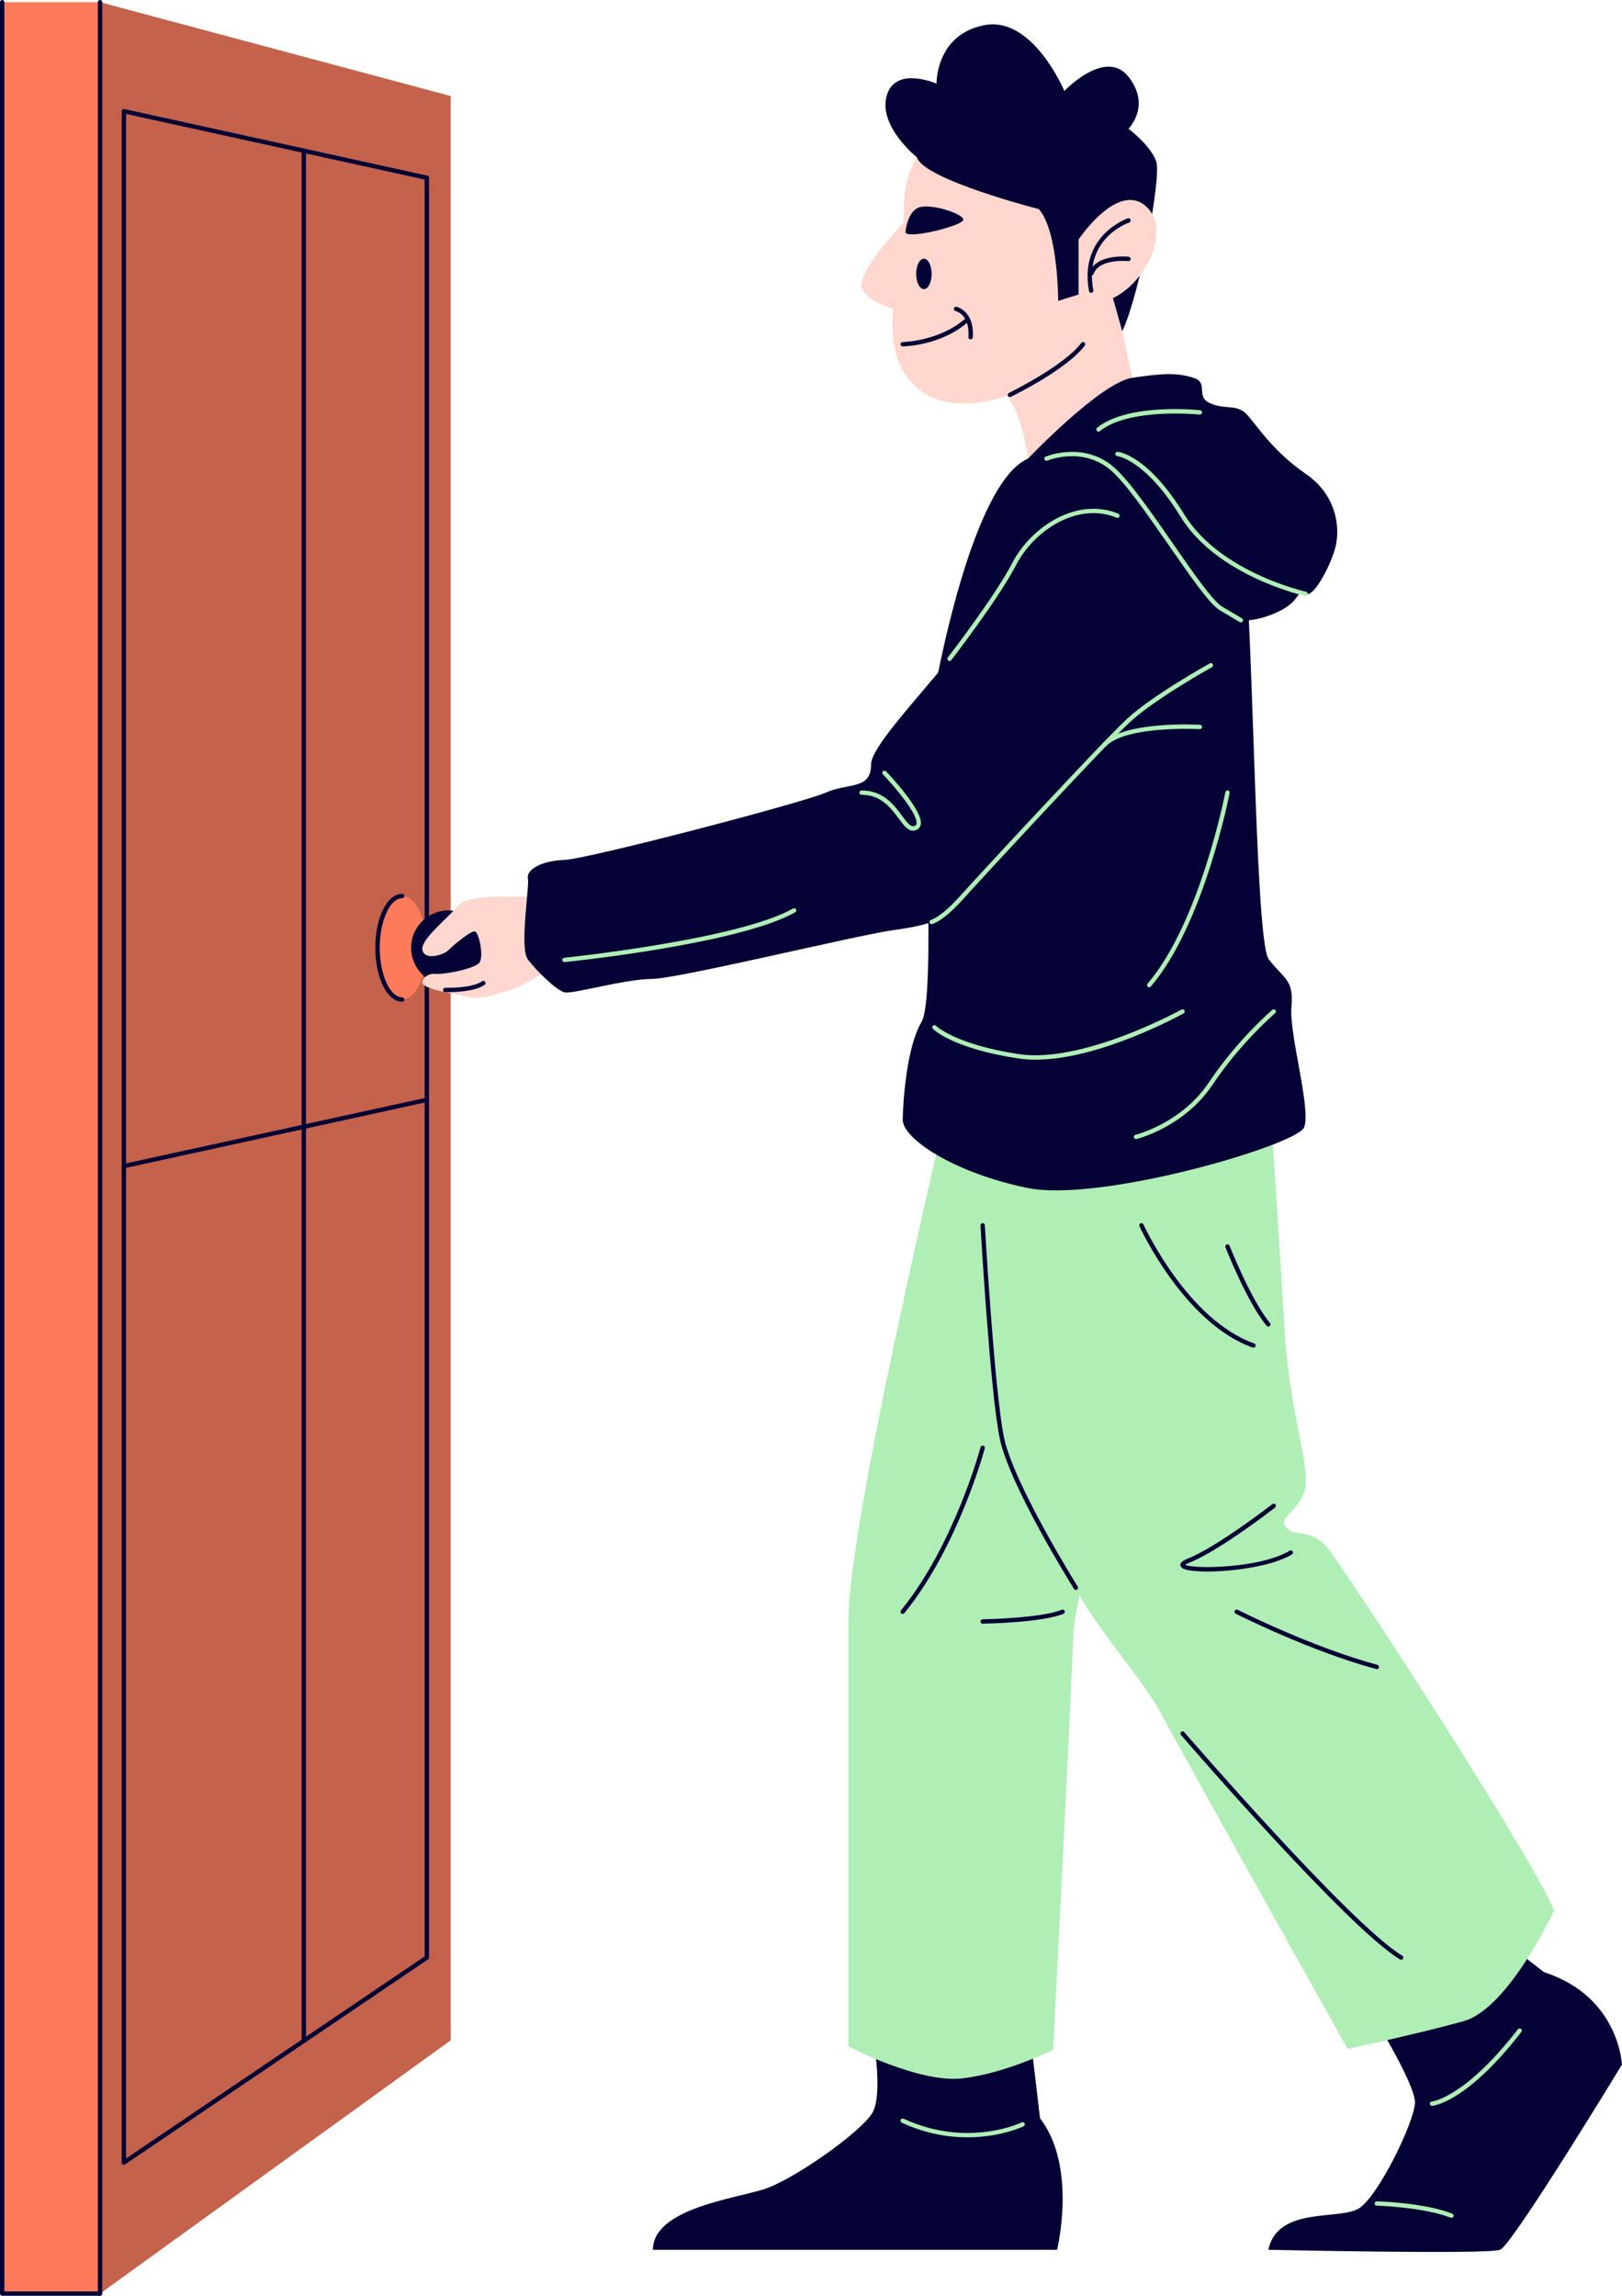 <?xml version="1.0" encoding="UTF-8"?>
<!DOCTYPE svg PUBLIC '-//W3C//DTD SVG 1.0//EN'
          'http://www.w3.org/TR/2001/REC-SVG-20010904/DTD/svg10.dtd'>
<svg height="501.4" preserveAspectRatio="xMidYMid meet" version="1.0" viewBox="0.0 0.0 354.3 501.4" width="354.3" xmlns="http://www.w3.org/2000/svg" xmlns:xlink="http://www.w3.org/1999/xlink" zoomAndPan="magnify"
><g id="change1_1"
  ><path d="M98.446 445.576L21.848 500.884 21.848 0.477 98.446 20.977 98.446 445.576z" fill="#c4624b"
  /></g
  ><g id="change2_1"
  ><path d="M27.06,472.745c-.077,0-.153-.019-.223-.056-.156-.083-.253-.245-.253-.421V24.284c0-.144,.066-.281,.178-.371,.113-.091,.26-.125,.401-.094l66.175,14.54c.218,.048,.374,.241,.374,.465V427.495c0,.158-.079,.306-.209,.395l-66.175,44.773c-.08,.054-.174,.082-.267,.082Zm.476-447.869V471.371l65.222-44.129V39.206L27.536,24.876ZM93.234,427.495h0Z" fill="#030135"
  /></g
  ><g id="change3_1"
  ><path d="M0.476 0.477H21.847V500.885H0.476z" fill="#fd7b5b"
  /></g
  ><g id="change2_2"
  ><path d="M21.847,501.36H.476c-.263,0-.476-.213-.476-.476V.476c0-.263,.214-.476,.476-.476,.263,0,.476,.214,.476,.476V500.407H21.847c.263,0,.476,.213,.476,.476s-.213,.476-.476,.476Z" fill="#030135"
  /></g
  ><g id="change3_2"
  ><ellipse cx="87.85" cy="206.972" fill="#fd7b5b" rx="5.385" ry="11.301"
  /></g
  ><g id="change2_3"
  ><path d="M87.85,218.749c-3.287,0-5.861-5.173-5.861-11.777s2.574-11.777,5.861-11.777c.263,0,.476,.213,.476,.476s-.213,.476-.476,.476c-2.66,0-4.908,4.957-4.908,10.824s2.248,10.824,4.908,10.824c.263,0,.476,.213,.476,.476s-.213,.476-.476,.476Z" fill="#030135"
  /></g
  ><g id="change2_4"
  ><circle cx="97.949" cy="206.972" fill="#030135" r="8.154"
  /></g
  ><g id="change4_1"
  ><path d="M116.385,195.981s-14.004-1.064-16.309,1.773-8.332,7.445-7.8,9.75,4.609,1.064,5.673,0,5.023-4.432,5.85-4.077,2.008,5.673,.827,6.913-7.917,2.659-10.045,2.304c0,0-2.016,.177-2.338,1.773s7.308,2.659,10.496,3.368,10.81-2.304,12.051-3.014,8.509-5.141,8.509-5.141l-6.913-13.65Z" fill="#ffd7ce"
  /></g
  ><g id="change2_5"
  ><path d="M190.483,443.449s2.659,13.827,0,18.081-17.018,14.359-23.4,16.486c-6.382,2.127-24.463,4.254-24.463,13.295h88.28s4.468-18.081-3.723-28.718l-2.265-19.145h-34.429Z" fill="#030135"
  /></g
  ><g id="change2_6"
  ><path d="M300.568,441.322s8.509,13.836,8.509,17.82-7.977,20.47-12.232,23.129c-4.254,2.659-17.777-.532-19.791,9.041,0,0,47.976,1.064,50.636,0,2.659-1.064,26.59-40.417,26.59-40.417,0,0-.532-14.891-17.018-20.209l-14.359-11.168-22.336,21.804Z" fill="#030135"
  /></g
  ><g id="change5_1"
  ><path d="M210.251,227.703s-24.925,102.633-24.925,126.092v93.103s15.395,8.091,24.925,6.978c9.53-1.113,19.794-6.245,19.794-6.245,0,0,4.032-78.441,4.399-90.904s30.057-115.829,30.057-115.829l-54.249-13.196Z" fill="#afeeb5"
  /></g
  ><g id="change5_2"
  ><path d="M276.779,230.67s2.749,41.385,3.849,60.079c1.1,18.694,6.048,30.423,4.215,35.189-1.833,4.765-5.828,5.498-3.83,7.697,1.998,2.199,5.297,0,8.962,4.399,3.665,4.399,44.536,67.078,49.484,79.174,0,0-9.897,21.443-19.794,24.192s-25.292,6.048-25.292,6.048c0,0-35.738-63.779-40.687-73.126-4.948-9.347-20.04-24.977-19.909-32.077,.131-7.1-19.128-103.179-19.128-103.179l62.13-8.396Z" fill="#afeeb5"
  /></g
  ><g id="change2_7"
  ><path d="M248.141,86.228s20.207,20.893,22.957,30.24c2.749,9.347,2.749,88.76,6.048,93.039,3.299,4.279,5.498,4.336,4.948,10.356-.55,6.02,4.399,22.514,2.749,26.363s-44.536,16.48-60.48,13.188c-15.945-3.292-27.277-10.745-27.186-14.96,.077-3.581,.794-15.655,4.093-21.237,3.299-5.582,0-53.613,1.649-65.061,1.649-11.448,9.709-52.862,21.626-57.999l23.595-13.929Z" fill="#030135"
  /></g
  ><g id="change4_2"
  ><path d="M208.418,26.847s-10.996,4.399-10.996,18.694-7.148,30.24,2.749,39.037c9.897,8.797,28.591-.55,37.938-8.247,9.347-7.697,7.697-62.13-29.69-49.484Z" fill="#ffd7ce"
  /></g
  ><g id="change4_3"
  ><path d="M216.849,82.929s5.898,3.299,7.697,17.228c0,0,19.699-6.964,23.595-13.929l-5.322-24.648-25.971,21.349Z" fill="#ffd7ce"
  /></g
  ><g id="change2_8"
  ><path d="M239.643,112.619s-13.539,.55-20.732,14.845c-7.193,14.295-28.636,33.886-28.636,39.486s-4.948,3.935-9.897,6.142-52.233,14.569-57.181,14.711c-4.948,.142-8.247,2.158-7.881,3.991s-1.888,15.267-.028,17.714c1.86,2.447,6.259,6.845,8.092,7.212s13.321-2.932,18.94-2.932,44.728-9.53,52.607-10.63c7.879-1.099,12.026-2.199,14.958-6.964,2.932-4.765,36.288-33.722,42.153-43.986,5.865-10.263,4.901-39.954-12.395-39.587Z" fill="#030135"
  /></g
  ><g id="change2_9"
  ><path d="M224.546,100.157s15.827-16.619,22.79-17.655c6.964-1.036,9.8-1.091,13.345,0s.191,4.153,3.818,5.636,5.755-.151,8.236,2.793c2.482,2.944,5.745,7.908,12.445,12.517,6.7,4.609,7.409,11.345,6.7,15.245-.709,3.9-4.891,12.054-6.7,10.991-1.809-1.064-1.1,1.064-4.645,3.191-3.545,2.127-11.345,4.609-13.827,0-2.482-4.609-15.954-28.363-22.336-27.654-6.382,.709-20.864,.156-19.827-5.063Z" fill="#030135"
  /></g
  ><g id="change2_10"
  ><path d="M226.912,45.657s-25.092-6.396-26.639-11.308c0,0-8.461-6.773-6.599-13.421,1.861-6.648,10.902-2.659,10.902-2.659,0,0-.266-10.636,10.37-12.763s17.548,14.359,17.548,14.359c0,0,8.982-9.484,14.006-3.102,5.024,6.382,0,11.345,0,11.345,0,0,5.026,3.811,6.089,7.268s-3.58,28.795-7.449,36.955l-5.498-19.494s-1.562,5.584-1.297,10.636l-7.202,2.229s.023-15.258-4.232-20.044Z" fill="#030135"
  /></g
  ><g id="change4_4"
  ><path d="M235.593,52.304s8.797-13.196,15.028-6.964c6.231,6.231-3.299,23.093-15.028,20.893v-13.929Z" fill="#ffd7ce"
  /></g
  ><g id="change2_11"
  ><path d="M197.799,50.583s.399-4.52,3.058-5.318,9.307,1.33,9.573,2.659-13.029,4.611-12.63,2.659Z" fill="#030135"
  /></g
  ><g id="change2_12"
  ><ellipse cx="201.81" cy="59.817" fill="#030135" rx="1.688" ry="3.323"
  /></g
  ><g id="change4_5"
  ><path d="M197.315,48.684s-10.555,10.933-8.959,14.456,9.838,5.119,9.838,5.119l-.879-19.575Z" fill="#ffd7ce"
  /></g
  ><g id="change2_13"
  ><path d="M197.177,75.649c-.261,0-.474-.21-.476-.471-.003-.263,.207-.479,.471-.482,.079-.001,7.92-.151,13.564-5.025,.199-.172,.5-.151,.672,.049,.172,.199,.151,.5-.048,.672-5.914,5.108-13.842,5.253-14.176,5.257h-.006Z" fill="#030135"
  /></g
  ><g id="change2_14"
  ><path d="M238.345,63.949c-.224,0-.424-.16-.467-.388-1.183-6.292,1.183-10.275,3.375-12.509,2.367-2.413,4.984-3.326,5.094-3.364,.248-.085,.519,.047,.605,.296,.086,.248-.047,.52-.296,.605-.408,.14-9.952,3.564-7.841,14.795,.048,.259-.122,.508-.38,.556-.03,.006-.06,.008-.089,.008Z" fill="#030135"
  /></g
  ><g id="change2_15"
  ><path d="M238.435,60.138c-.052,0-.105-.008-.157-.027-.248-.087-.38-.358-.292-.607,1.435-4.12,8.271-3.467,8.563-3.435,.262,.027,.452,.261,.425,.522s-.263,.452-.522,.426c-.063-.007-6.379-.609-7.568,2.801-.068,.197-.252,.32-.449,.32Z" fill="#030135"
  /></g
  ><g id="change2_16"
  ><path d="M220.602,86.705c-.176,0-.346-.099-.428-.268-.115-.237-.017-.522,.22-.637,.121-.059,12.099-5.923,15.797-10.911,.156-.211,.456-.255,.666-.099,.211,.157,.256,.455,.099,.667-3.836,5.175-15.644,10.957-16.145,11.2-.067,.033-.138,.048-.208,.048Z" fill="#030135"
  /></g
  ><g id="change2_17"
  ><path d="M212.018,74.115c-.011,0-.021-0-.032-.001-.262-.017-.462-.244-.445-.506,.321-4.975-2.681-5.648-2.808-5.674-.257-.053-.424-.303-.374-.56,.051-.256,.298-.424,.555-.376,.04,.007,3.955,.823,3.578,6.671-.017,.252-.226,.446-.475,.446Z" fill="#030135"
  /></g
  ><g id="change5_3"
  ><path d="M203.498,201.82c-.218,0-.414-.15-.464-.371-.059-.255,.1-.509,.355-.569,.043-.012,2.188-.606,6.141-5.006,3.98-4.429,31.077-33.726,36.647-38.887,5.515-5.111,17.581-11.838,18.092-12.122,.228-.128,.519-.046,.649,.185,.127,.23,.045,.52-.185,.648-.125,.069-12.477,6.955-17.907,11.988-5.552,5.145-32.611,34.401-36.586,38.824-4.231,4.708-6.539,5.276-6.634,5.298-.036,.008-.072,.012-.106,.012Z" fill="#afeeb5"
  /></g
  ><g id="change5_4"
  ><path d="M241.179,163.158c-.118,0-.237-.044-.329-.132-.19-.182-.196-.483-.015-.674,4.735-4.952,20.619-4.111,21.292-4.073,.262,.015,.463,.24,.449,.502-.014,.262-.212,.467-.502,.449-.162-.008-16.117-.856-20.55,3.781-.094,.098-.219,.147-.344,.147Z" fill="#afeeb5"
  /></g
  ><g id="change5_5"
  ><path d="M207.417,144.353c-.102,0-.205-.033-.291-.1-.208-.161-.247-.46-.086-.668,.102-.133,10.295-13.348,14.042-20.587,4.183-8.079,14.237-14.512,23.191-10.823,.244,.1,.359,.379,.259,.622-.1,.243-.378,.358-.622,.259-8.454-3.488-17.992,2.674-21.981,10.38-3.788,7.315-14.032,20.598-14.135,20.731-.094,.121-.234,.185-.377,.185Z" fill="#afeeb5"
  /></g
  ><g id="change5_6"
  ><path d="M271.036,135.917c-.083,0-.167-.021-.243-.067l-4.327-2.567c-2.228-1.322-6.333-7.242-11.087-14.096-4.7-6.777-9.56-13.785-12.792-16.529-6.178-5.244-13.735-2.096-13.811-2.063-.245,.103-.522-.009-.625-.25-.104-.241,.007-.522,.248-.625,.082-.034,8.17-3.42,14.804,2.212,3.328,2.825,8.225,9.886,12.959,16.713,4.495,6.482,8.741,12.604,10.79,13.82l4.327,2.567c.226,.134,.301,.427,.167,.653-.088,.15-.248,.233-.409,.233Z" fill="#afeeb5"
  /></g
  ><g id="change5_7"
  ><path d="M285.181,130.159c-.033,0-.067-.003-.1-.011-.191-.041-19.19-4.28-27.189-17.282-7.72-12.55-13.781-13.249-13.841-13.254-.261-.024-.455-.254-.432-.515,.022-.261,.252-.454,.511-.434,.263,.021,6.553,.668,14.573,13.704,7.788,12.661,26.392,16.81,26.579,16.851,.258,.056,.421,.309,.365,.566-.047,.223-.246,.376-.465,.376Z" fill="#afeeb5"
  /></g
  ><g id="change5_8"
  ><path d="M239.942,94.262c-.139,0-.276-.06-.37-.177-.166-.205-.134-.505,.071-.67,6.74-5.438,21.868-3.895,22.509-3.825,.262,.028,.451,.262,.423,.524-.028,.262-.278,.449-.524,.423-.154-.017-15.379-1.571-21.809,3.62-.088,.071-.194,.106-.3,.106Z" fill="#afeeb5"
  /></g
  ><g id="change5_9"
  ><path d="M199.426,181.408c-1.16,0-2.084-1.249-3.121-2.651-1.71-2.312-3.838-5.189-8.113-5.189-.263,0-.476-.213-.476-.476s.213-.476,.476-.476c4.756,0,7.139,3.222,8.879,5.575,1.368,1.85,2.009,2.562,2.827,2.125,.172-.092,.263-.225,.297-.432,.313-1.951-4.222-7.518-7.345-10.784-.181-.19-.175-.492,.015-.674,.19-.182,.491-.175,.674,.015,.829,.867,8.084,8.554,7.597,11.593-.081,.502-.354,.89-.789,1.122-.326,.173-.63,.251-.92,.251Z" fill="#afeeb5"
  /></g
  ><g id="change5_10"
  ><path d="M123.298,210.108c-.241,0-.448-.182-.474-.428-.027-.262,.164-.496,.425-.523,.379-.039,37.977-3.969,49.981-10.754,.229-.129,.52-.049,.649,.18,.13,.229,.049,.52-.18,.649-12.178,6.884-48.8,10.713-50.353,10.873-.017,.001-.033,.002-.049,.002Z" fill="#afeeb5"
  /></g
  ><g id="change5_11"
  ><path d="M226.213,231.416c-1.317,0-2.601-.086-3.835-.275-14.294-2.182-18.438-6.29-18.607-6.464-.182-.188-.179-.488,.008-.672,.187-.185,.489-.179,.673,.005,.04,.04,4.16,4.065,18.069,6.189,13.98,2.135,35.332-9.608,35.545-9.727,.229-.127,.519-.046,.649,.185,.127,.23,.045,.52-.185,.648-.81,.449-18.383,10.111-32.316,10.111Z" fill="#afeeb5"
  /></g
  ><g id="change5_12"
  ><path d="M248.141,248.752c-.216,0-.411-.147-.463-.367-.06-.256,.098-.512,.354-.573,.1-.023,10.044-2.467,16.072-11.5,6.177-9.256,13.743-15.723,13.82-15.787,.2-.17,.502-.145,.671,.055,.17,.201,.146,.502-.055,.672-.074,.063-7.543,6.45-13.643,15.589-6.244,9.355-16.542,11.874-16.646,11.899-.037,.008-.074,.013-.11,.013Z" fill="#afeeb5"
  /></g
  ><g id="change5_13"
  ><path d="M251.021,215.603c-.11,0-.221-.038-.31-.115-.2-.171-.223-.472-.052-.671,11.463-13.371,16.946-41.531,17-41.814,.049-.259,.301-.427,.557-.379,.259,.049,.428,.299,.379,.557-.055,.286-5.587,28.694-17.212,42.255-.095,.11-.228,.167-.362,.167Z" fill="#afeeb5"
  /></g
  ><g id="change2_18"
  ><path d="M235.002,347.206c-.158,0-.314-.079-.404-.223-.575-.918-14.098-22.596-16.218-32.844-2.11-10.197-4.185-46.152-4.206-46.514-.015-.262,.185-.488,.449-.502,.291-.02,.489,.186,.502,.449,.02,.361,2.092,36.245,4.187,46.375,2.086,10.081,15.953,32.308,16.093,32.531s.072,.517-.151,.657c-.079,.049-.167,.073-.253,.073Z" fill="#030135"
  /></g
  ><g id="change2_19"
  ><path d="M263.694,343.194c-2.611,0-4.633-.246-5.388-.719-.437-.274-.475-.616-.459-.796,.044-.482,.507-.865,1.55-1.28,6.465-2.572,18.421-11.838,18.541-11.931,.205-.162,.505-.126,.668,.084,.162,.207,.124,.507-.084,.668-.494,.384-12.183,9.442-18.774,12.065-.495,.196-.742,.346-.862,.438,1.742,.943,16.3,.843,22.82-3.073,.226-.133,.518-.063,.654,.163s.062,.518-.163,.654c-4.243,2.549-12.787,3.728-18.506,3.728Z" fill="#030135"
  /></g
  ><g id="change2_20"
  ><path d="M214.65,354.582c-.26,0-.473-.208-.476-.469-.004-.263,.206-.48,.469-.484,.127-.002,12.759-.219,17.293-2.091,.241-.102,.522,.016,.622,.259,.1,.243-.015,.521-.259,.622-4.701,1.941-17.115,2.155-17.641,2.163h-.007Z" fill="#030135"
  /></g
  ><g id="change2_21"
  ><path d="M306.063,427.972c-.083,0-.167-.021-.243-.067-11.283-6.7-46.372-47.3-47.861-49.025-.171-.199-.15-.5,.05-.672,.198-.17,.499-.15,.672,.05,.363,.421,36.475,42.207,47.624,48.828,.227,.134,.301,.426,.167,.652-.088,.151-.248,.234-.409,.234Z" fill="#030135"
  /></g
  ><g id="change2_22"
  ><path d="M300.745,364.509c-.041,0-.082-.006-.124-.016-14.417-3.869-30.537-12.009-30.699-12.09-.234-.119-.328-.406-.209-.641,.12-.235,.405-.327,.641-.209,.16,.082,16.194,8.177,30.515,12.019,.254,.069,.405,.33,.337,.584-.058,.212-.25,.353-.461,.353Z" fill="#030135"
  /></g
  ><g id="change2_23"
  ><path d="M273.8,294.31c-.053,0-.106-.008-.159-.027-15.042-5.324-24.643-26.279-24.739-26.489-.108-.24-.001-.522,.238-.631,.24-.104,.522-.002,.631,.238,.093,.207,9.531,20.796,24.188,25.983,.248,.088,.378,.36,.29,.609-.07,.195-.253,.317-.449,.317Z" fill="#030135"
  /></g
  ><g id="change2_24"
  ><path d="M277.054,289.701c-.135,0-.27-.058-.364-.169-4.194-4.966-8.812-16.656-9.007-17.151-.096-.245,.025-.521,.27-.618,.244-.096,.521,.025,.618,.27,.047,.12,4.756,12.039,8.847,16.885,.17,.201,.144,.502-.057,.671-.089,.075-.198,.113-.307,.113Z" fill="#030135"
  /></g
  ><g id="change2_25"
  ><path d="M197.177,352.455c-.106,0-.212-.035-.301-.107-.204-.167-.234-.466-.068-.671,11.647-14.286,17.326-35.416,17.382-35.629,.067-.253,.325-.409,.582-.339,.254,.067,.406,.328,.339,.582-.057,.214-5.785,21.538-17.564,35.988-.094,.115-.232,.175-.369,.175Z" fill="#030135"
  /></g
  ><g id="change5_14"
  ><path d="M317.053,484.343c-.058,0-.116-.01-.174-.033-5.965-2.335-16.046-2.623-16.147-2.626-.263-.007-.471-.226-.464-.489,.007-.262,.24-.445,.489-.464,.42,.011,10.348,.295,16.471,2.691,.245,.096,.366,.372,.27,.618-.074,.188-.254,.302-.444,.302Z" fill="#afeeb5"
  /></g
  ><g id="change5_15"
  ><path d="M312.798,459.88c-.247,0-.456-.191-.475-.441-.019-.261,.177-.489,.438-.51,.093-.009,7.19-.799,18.805-15.772,.162-.208,.46-.245,.669-.085,.207,.162,.246,.461,.085,.669-11.958,15.412-19.185,16.115-19.486,16.138-.012,.001-.024,.001-.036,.001Z" fill="#afeeb5"
  /></g
  ><g id="change5_16"
  ><path d="M211.33,466.756c-4.162,0-9.099-.773-14.353-3.198-.238-.111-.342-.394-.233-.633,.111-.239,.394-.343,.633-.233,14.015,6.468,25.679,.861,25.795,.804,.237-.116,.521-.02,.638,.216,.116,.235,.02,.521-.216,.638-.076,.037-4.984,2.405-12.265,2.405Z" fill="#afeeb5"
  /></g
  ><g id="change2_26"
  ><path d="M66.359,446.154c-.263,0-.476-.213-.476-.476V32.918c0-.263,.213-.476,.476-.476s.476,.213,.476,.476V445.678c0,.263-.213,.476-.476,.476Z" fill="#030135"
  /></g
  ><g id="change2_27"
  ><path d="M27.059,255.134c-.219,0-.416-.152-.465-.375-.056-.257,.107-.511,.363-.567l66.175-14.474c.258-.057,.511,.106,.567,.363,.056,.257-.107,.511-.363,.567l-66.175,14.474c-.034,.007-.069,.011-.102,.011Z" fill="#030135"
  /></g
  ><g id="change2_28"
  ><path d="M21.847,501.36c-.263,0-.476-.213-.476-.476V.476c0-.263,.213-.476,.476-.476s.476,.214,.476,.476V500.884c0,.263-.213,.476-.476,.476Z" fill="#030135"
  /></g
  ><g id="change2_29"
  ><path d="M97.773,216.672c-.309,0-.506-.005-.547-.006-.263-.008-.47-.228-.462-.49s.226-.467,.49-.462c.057,.001,5.891,.153,8.037-1.415,.213-.155,.511-.109,.666,.104s.109,.51-.104,.666c-2.012,1.47-6.507,1.604-8.079,1.604Z" fill="#030135"
  /></g
></svg
>
